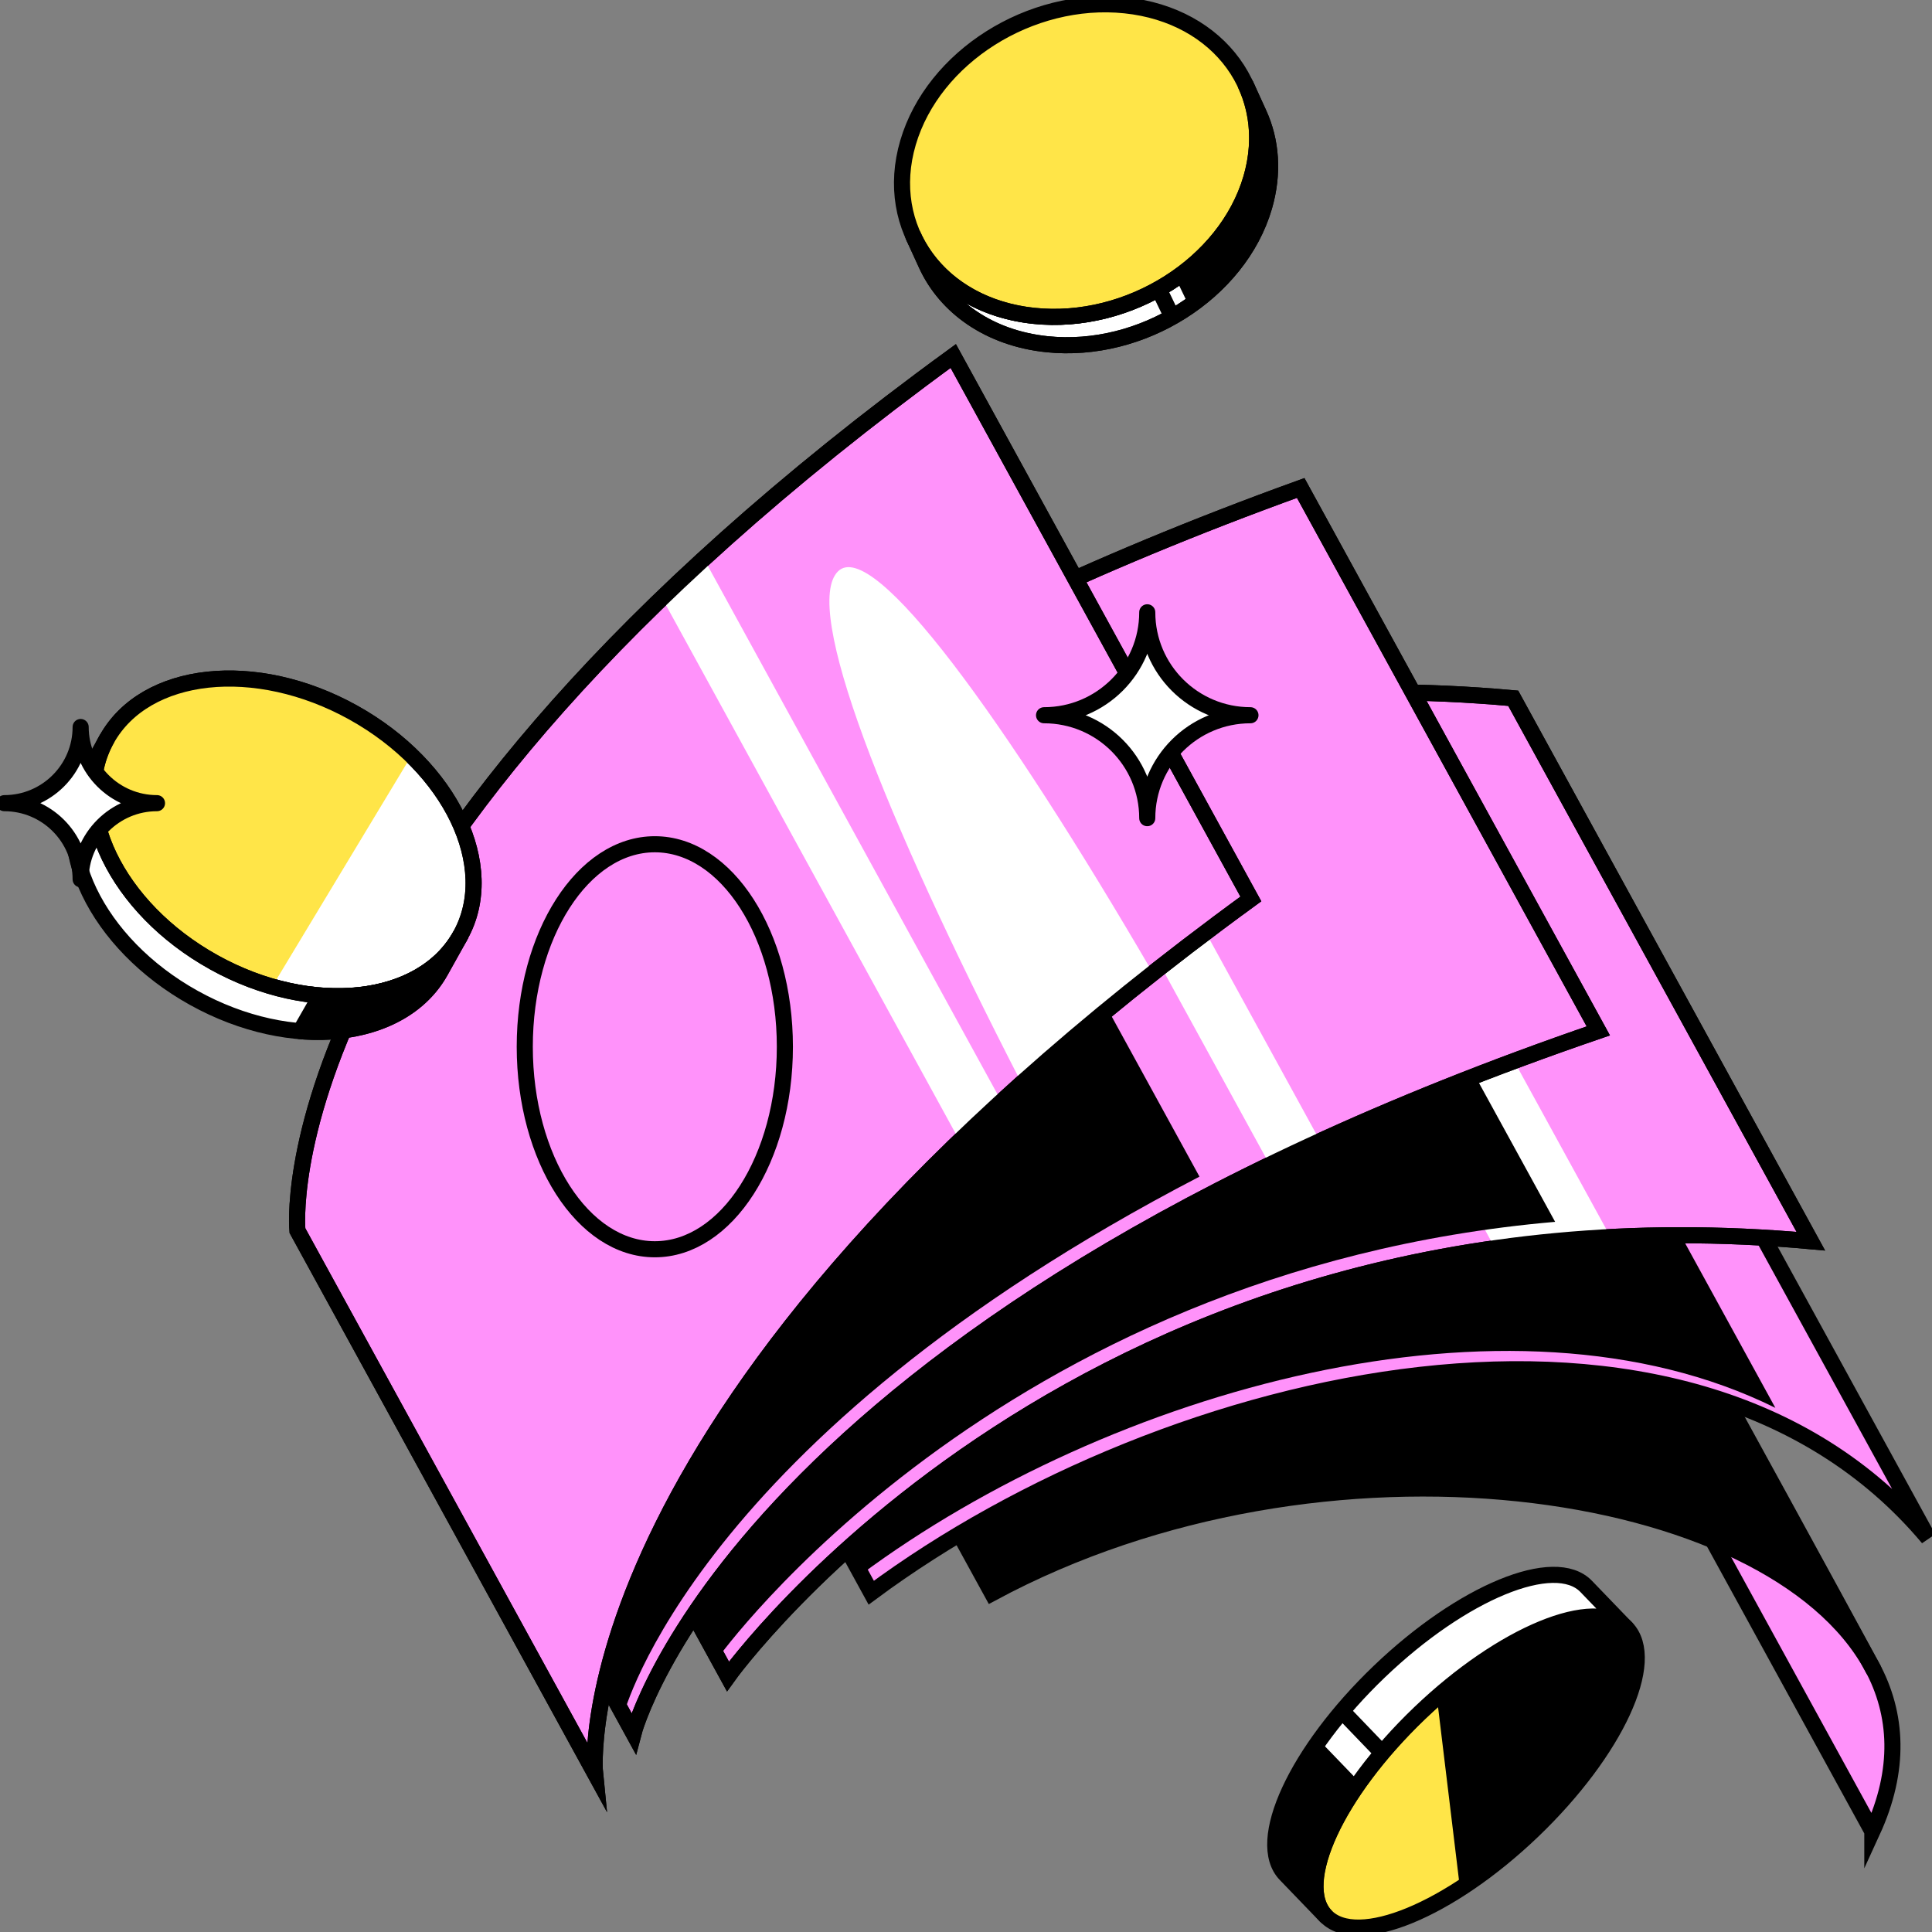 <svg width="120" height="120" viewBox="0 0 120 120" fill="none" xmlns="http://www.w3.org/2000/svg">
<rect x="0" y="0" width="120" height="120" fill="#808080" stroke="none"/>
<g clip-path="url(#clip0_6807_26991)">
<path d="M77.379 5.285L78.183 7.045C78.967 8.752 79.127 10.764 78.516 12.85C76.95 18.174 70.91 21.994 65.025 21.379C61.447 21.004 58.749 19.078 57.537 16.424L56.732 14.664C57.945 17.318 60.643 19.244 64.221 19.618C70.105 20.234 76.145 16.414 77.711 11.09C78.323 9.004 78.162 6.992 77.379 5.285Z" fill="white" stroke="black" stroke-linecap="round" stroke-linejoin="round"/>
<path d="M71.975 17.957L72.811 19.696" stroke="black" stroke-miterlimit="10"/>
<path d="M77.71 11.09C76.975 13.589 75.253 15.755 73.027 17.291L73.864 19.03C76.074 17.5 77.785 15.338 78.515 12.85C79.126 10.764 78.965 8.752 78.182 7.045L77.378 5.285C78.161 6.992 78.322 9.004 77.71 11.09Z" fill="black"/>
<path d="M56.399 8.859C57.965 3.535 64.005 -0.285 69.89 0.331C75.774 0.946 79.277 5.761 77.71 11.09C76.144 16.413 70.104 20.233 64.22 19.618C58.335 19.003 54.833 14.188 56.399 8.859Z" fill="#FFE548" stroke="black" stroke-linecap="round" stroke-linejoin="round"/>
<path d="M77.379 5.285L78.183 7.045C78.967 8.752 79.127 10.764 78.516 12.85C76.95 18.174 70.91 21.994 65.025 21.379C61.447 21.004 58.749 19.078 57.537 16.424L56.732 14.664C57.945 17.318 60.643 19.244 64.221 19.618C70.105 20.234 76.145 16.414 77.711 11.09C78.323 9.004 78.162 6.992 77.379 5.285Z" stroke="black" stroke-linecap="round" stroke-linejoin="round"/>
<path d="M116.294 113.757C118.048 109.936 117.876 106.475 116.267 103.506C110.028 91.997 97.772 69.762 97.772 69.762C99.391 72.736 99.568 76.203 97.809 80.029L116.294 113.751V113.757Z" fill="#FF92FA" stroke="black" stroke-miterlimit="10"/>
<path d="M43.133 65.231C63.715 54.156 91.506 58.271 97.766 69.763C99.386 72.738 117.876 106.476 116.261 103.507C110.023 91.999 82.21 87.874 61.617 98.954L43.133 65.231Z" fill="black" stroke="black" stroke-miterlimit="10"/>
<path d="M35.629 65.203C54.06 51.544 82.64 46.595 101.28 61.811L119.765 95.533C104.756 77.632 72.545 85.266 54.114 98.925L35.629 65.203Z" fill="#FF92FA" stroke="black" stroke-miterlimit="10"/>
<path d="M93.497 56.852C75.334 48.045 51.646 53.331 35.629 65.204L53.491 97.786C68.822 86.422 93.701 79.232 110.27 87.444L93.502 56.852H93.497Z" fill="black"/>
<path d="M26.729 70.405C26.729 70.405 48.952 39.282 93.989 43.37L112.473 77.093C67.442 73.005 45.213 104.127 45.213 104.127L26.729 70.405Z" fill="#FF92FA" stroke="black" stroke-miterlimit="10"/>
<path d="M74.373 43.803L92.858 77.526C95.164 77.2 97.557 76.964 100.035 76.836L81.55 43.113C79.072 43.242 76.68 43.477 74.373 43.803Z" fill="white"/>
<path d="M96.592 75.891L78.729 43.309C43.927 46.321 26.725 70.402 26.725 70.402L44.587 102.985C44.587 102.985 61.79 78.904 96.592 75.891Z" fill="black"/>
<path d="M26.729 70.405C26.729 70.405 48.952 39.282 93.989 43.37L112.473 77.093C67.442 73.005 45.213 104.127 45.213 104.127L26.729 70.405Z" stroke="black" stroke-miterlimit="10"/>
<path d="M20.861 73.934C20.861 73.934 27.727 49.468 80.789 30.309L99.274 64.031C45.879 82.339 39.346 107.657 39.346 107.657L20.861 73.934Z" fill="#FF92FA" stroke="black" stroke-miterlimit="10"/>
<path d="M60.522 38.886L78.867 72.352C79.886 71.86 80.927 71.367 81.999 70.88L63.638 37.383C62.576 37.88 61.535 38.383 60.522 38.886Z" fill="white"/>
<path d="M20.861 73.934C20.861 73.934 27.727 49.468 80.789 30.309L99.274 64.031C45.879 82.339 39.346 107.657 39.346 107.657L20.861 73.934Z" stroke="black" stroke-miterlimit="10"/>
<path d="M56.795 40.789C25.523 57.348 20.861 73.934 20.861 73.934L38.724 106.516C38.724 106.516 43.154 89.364 74.502 73.083L56.801 40.789H56.795Z" fill="black"/>
<path d="M18.474 76.434C18.474 76.434 16.135 53.482 59.209 22.113L77.693 55.836C34.62 87.204 36.958 110.156 36.958 110.156L18.474 76.434Z" fill="#FF92FA" stroke="black" stroke-miterlimit="10"/>
<path d="M41.121 37.14L59.606 70.863C60.443 70.055 61.306 69.242 62.202 68.418L43.717 34.695C42.816 35.519 41.953 36.333 41.121 37.14Z" fill="white"/>
<path d="M40.672 77.594C45.134 77.594 48.75 71.963 48.75 65.016C48.75 58.069 45.134 52.438 40.672 52.438C36.211 52.438 32.594 58.069 32.594 65.016C32.594 71.963 36.211 77.594 40.672 77.594Z" stroke="black" stroke-linecap="round" stroke-linejoin="round"/>
<path d="M71.615 60.445C62.41 44.646 54.214 33.33 52.047 35.491C49.821 37.712 54.772 50.413 63.456 67.288C65.935 65.062 68.649 62.783 71.615 60.445Z" fill="white"/>
<path d="M18.474 76.434C18.474 76.434 16.135 53.482 59.209 22.113L77.693 55.836C34.62 87.204 36.958 110.156 36.958 110.156L18.474 76.434Z" stroke="black" stroke-miterlimit="10"/>
<path d="M28.591 58.11C30.982 53.827 28.004 47.625 21.94 44.257C15.876 40.889 9.021 41.63 6.63 45.913C4.239 50.196 7.217 56.398 13.281 59.766C19.346 63.134 26.2 62.393 28.591 58.11Z" fill="white" stroke="black" stroke-linecap="round" stroke-linejoin="round"/>
<path d="M21.938 44.261C15.871 40.89 9.016 41.634 6.624 45.914C4.231 50.2 7.208 56.401 13.275 59.771C14.466 60.435 15.689 60.932 16.901 61.285L25.553 46.936C24.523 45.936 23.311 45.026 21.933 44.266L21.938 44.261Z" fill="#FFE548"/>
<path d="M13.282 59.771C19.348 63.142 26.204 62.398 28.591 58.118L27.357 60.328C24.965 64.613 18.109 65.351 12.043 61.981C5.976 58.61 2.999 52.409 5.391 48.124L6.625 45.914C4.232 50.2 7.215 56.401 13.276 59.766L13.282 59.771Z" fill="white"/>
<path d="M28.591 58.121C27.063 60.855 23.715 62.145 19.912 61.84L18.646 64.049C22.46 64.359 25.824 63.075 27.358 60.331L28.591 58.121Z" fill="black" stroke="black" stroke-linecap="round" stroke-linejoin="round"/>
<path d="M13.282 59.771C19.348 63.142 26.204 62.398 28.591 58.118L27.357 60.328C24.965 64.613 18.109 65.351 12.043 61.981C5.976 58.61 2.999 52.409 5.391 48.124L6.625 45.914C4.232 50.2 7.215 56.401 13.276 59.766L13.282 59.771Z" stroke="black" stroke-linecap="round" stroke-linejoin="round"/>
<path d="M28.591 58.11C30.982 53.827 28.004 47.625 21.94 44.257C15.876 40.889 9.021 41.63 6.63 45.913C4.239 50.196 7.217 56.398 13.281 59.766C19.346 63.134 26.2 62.393 28.591 58.11Z" stroke="black" stroke-linecap="round" stroke-linejoin="round"/>
<path d="M95.201 113.716C100.356 108.776 102.962 103.138 101.02 101.122C99.079 99.106 93.326 101.476 88.17 106.416C83.015 111.355 80.41 116.994 82.351 119.009C84.293 121.025 90.046 118.655 95.201 113.716Z" fill="#FFE548" stroke="black" stroke-linecap="round" stroke-linejoin="round"/>
<path d="M88.164 106.417C83.009 111.355 80.402 116.994 82.344 119.011L79.85 116.422C77.908 114.405 80.515 108.765 85.67 103.827C90.825 98.889 96.58 96.519 98.522 98.536L101.016 101.125C99.075 99.108 93.319 101.478 88.164 106.417Z" fill="white" stroke="black" stroke-linecap="round" stroke-linejoin="round"/>
<path d="M95.202 113.725C93.711 115.154 92.171 116.368 90.686 117.321L89.248 105.432C94.103 101.174 99.215 99.248 101.022 101.125C102.964 103.142 100.357 108.782 95.202 113.725Z" fill="black"/>
<path d="M81.948 108.105C79.411 111.679 78.462 114.98 79.851 116.425L82.184 118.849C82.184 118.849 82.195 118.827 82.201 118.817C81.047 117.286 82.007 114.119 84.443 110.695L81.948 108.105Z" fill="black"/>
<path d="M85.852 108.876L83.357 106.281" stroke="black" stroke-miterlimit="10"/>
<path d="M64.848 44.425C68.388 44.425 71.258 41.562 71.258 38.031C71.258 41.562 74.127 44.425 77.668 44.425C74.127 44.425 71.258 47.287 71.258 50.818C71.258 47.287 68.388 44.425 64.848 44.425Z" fill="white" stroke="black" stroke-linecap="round" stroke-linejoin="round"/>
<path d="M0.268 49.886C2.885 49.886 5.009 47.767 5.009 45.156C5.009 47.767 7.134 49.886 9.751 49.886C7.134 49.886 5.009 52.005 5.009 54.615C5.009 52.005 2.885 49.886 0.268 49.886Z" fill="white" stroke="black" stroke-linecap="round" stroke-linejoin="round"/>
</g>
<defs>
<clipPath id="clip0_6807_26991">
<rect width="120" height="120" fill="white"/>
</clipPath>
</defs>
</svg>

